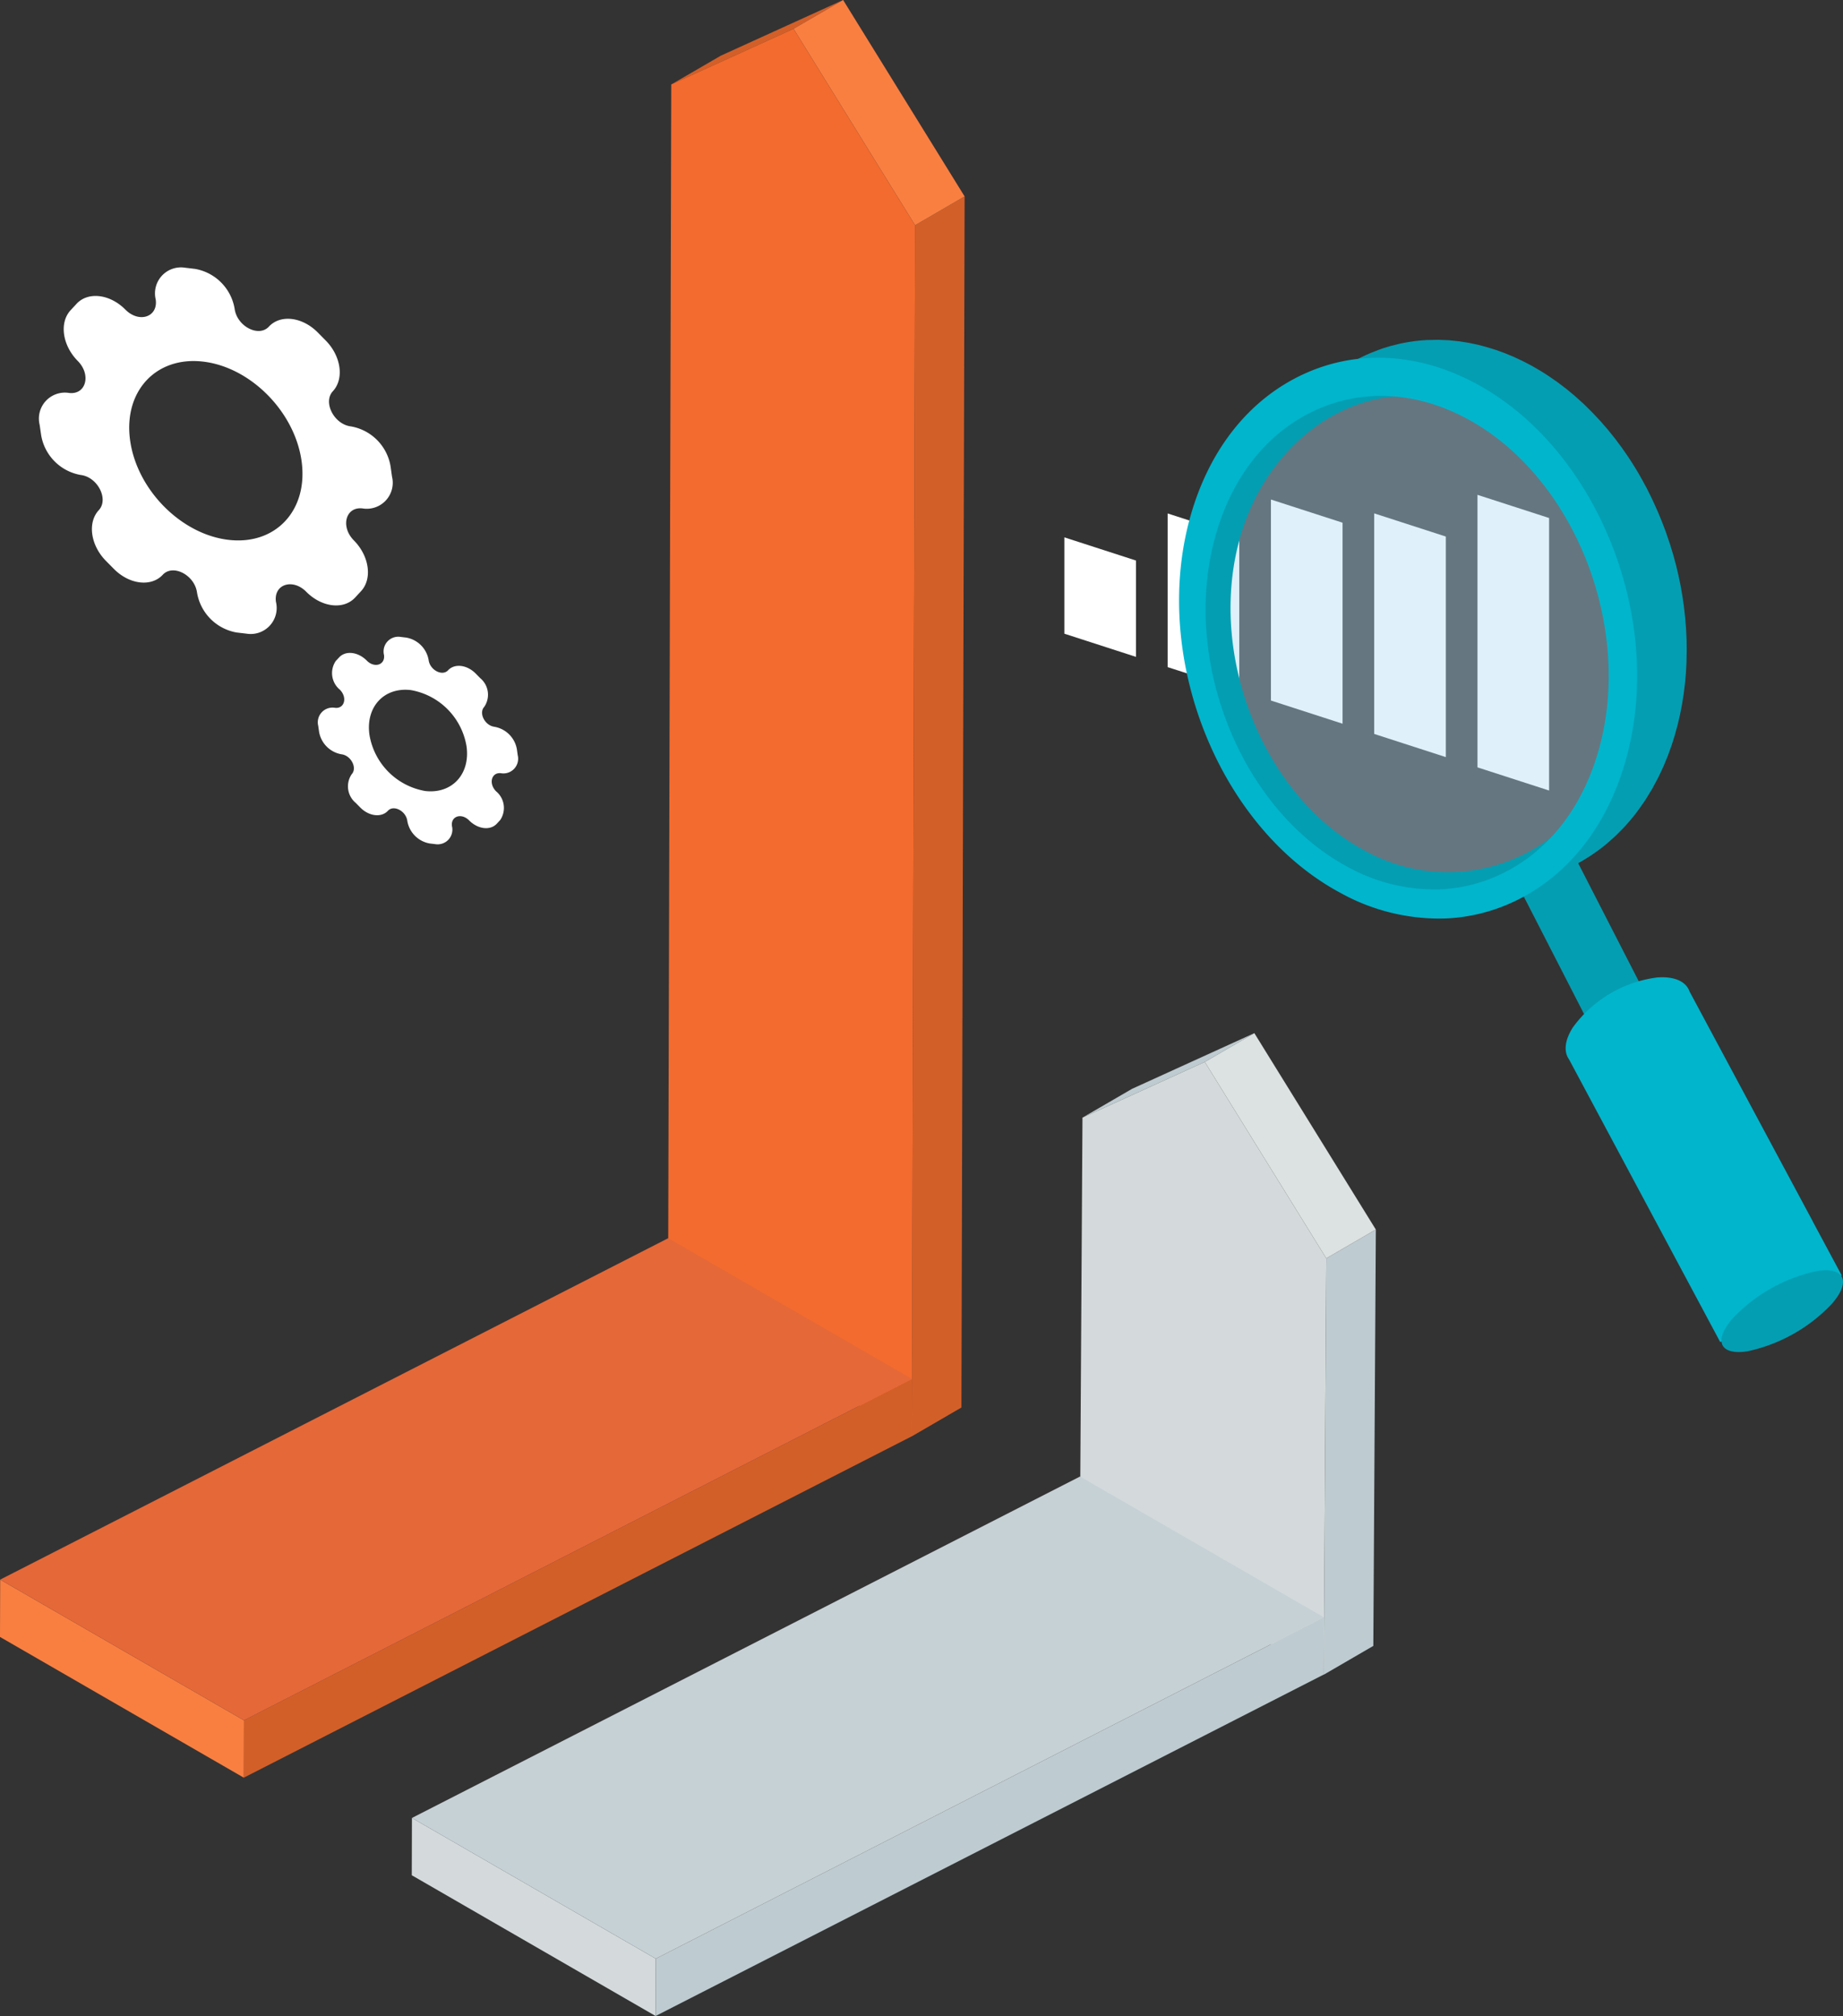 <?xml version="1.0" encoding="UTF-8"?> <svg xmlns="http://www.w3.org/2000/svg" xmlns:xlink="http://www.w3.org/1999/xlink" id="Group_16625" data-name="Group 16625" width="206.178" height="225.558" viewBox="0 0 206.178 225.558"><rect x="0" y="0" width="206.178" height="225.558" fill="#333333" stroke="none"/><defs><clipPath id="clip-path"><rect id="Rectangle_3283" data-name="Rectangle 3283" width="206.178" height="225.558" fill="none"></rect></clipPath><clipPath id="clip-path-3"><rect id="Rectangle_3270" data-name="Rectangle 3270" width="33.101" height="71.782" transform="translate(120.815 115.592)" fill="none"></rect></clipPath><clipPath id="clip-path-4"><rect id="Rectangle_3271" data-name="Rectangle 3271" width="102.028" height="60.358" transform="translate(46.067 165.2)" fill="none"></rect></clipPath><clipPath id="clip-path-5"><rect id="Rectangle_3277" data-name="Rectangle 3277" width="33.174" height="160.694" transform="translate(74.738)" fill="none"></rect></clipPath><clipPath id="clip-path-7"><rect id="Rectangle_3272" data-name="Rectangle 3272" width="19.226" height="9.451" transform="translate(75.094)" fill="none"></rect></clipPath><clipPath id="clip-path-8"><rect id="Rectangle_3273" data-name="Rectangle 3273" width="5.9" height="138.718" transform="translate(102.012 21.976)" fill="none"></rect></clipPath><clipPath id="clip-path-9"><rect id="Rectangle_3274" data-name="Rectangle 3274" width="19.136" height="25.198" transform="translate(88.776)" fill="none"></rect></clipPath><clipPath id="clip-path-10"><rect id="Rectangle_3275" data-name="Rectangle 3275" width="27.629" height="157.472" transform="translate(74.738 3.222)" fill="none"></rect></clipPath><clipPath id="clip-path-11"><rect id="Rectangle_3278" data-name="Rectangle 3278" width="102.029" height="60.358" transform="translate(0 138.535)" fill="none"></rect></clipPath><clipPath id="clip-path-13"><rect id="Rectangle_3280" data-name="Rectangle 3280" width="48.004" height="56.77" transform="translate(133.596 42.585)" fill="none"></rect></clipPath></defs><g id="Group_16624" data-name="Group 16624" clip-path="url(#clip-path)"><g id="Group_16616" data-name="Group 16616"><g id="Group_16615" data-name="Group 16615" clip-path="url(#clip-path)"><g id="Group_16590" data-name="Group 16590" style="isolation: isolate"><g id="Group_16589" data-name="Group 16589"><g id="Group_16588" data-name="Group 16588" clip-path="url(#clip-path-3)"><path id="Path_14887" data-name="Path 14887" d="M121.1,125.044l5.545-3.222,13.681-6.23-5.544,3.222Z" fill="#becbd0"></path><path id="Path_14888" data-name="Path 14888" d="M148.372,140.79l5.545-3.222-.283,46.583-5.545,3.222Z" fill="#becbd0"></path><path id="Path_14889" data-name="Path 14889" d="M134.78,118.814l5.545-3.222,13.591,21.976-5.544,3.222Z" fill="#dce1e1"></path><path id="Path_14890" data-name="Path 14890" d="M134.78,118.814l13.592,21.976-.283,46.583-27.274-15.746.283-46.583Z" fill="#d4dadb"></path></g></g></g><g id="Group_16593" data-name="Group 16593" style="isolation: isolate"><g id="Group_16592" data-name="Group 16592"><g id="Group_16591" data-name="Group 16591" clip-path="url(#clip-path-4)"><path id="Path_14891" data-name="Path 14891" d="M148.1,180.946l-.018,6.413-74.737,38.2.018-6.413Z" fill="#becbd0"></path><path id="Path_14892" data-name="Path 14892" d="M73.358,219.145l-.018,6.413L46.066,209.811l.019-6.412Z" fill="#d4dadb"></path><path id="Path_14893" data-name="Path 14893" d="M148.1,180.946l-74.737,38.2L46.085,203.4l74.737-38.2Z" fill="#c6d1d6"></path></g></g></g><g id="Group_16611" data-name="Group 16611"><g id="Group_16610" data-name="Group 16610"><g id="Group_16609" data-name="Group 16609" clip-path="url(#clip-path-5)"><g id="Group_16608" data-name="Group 16608" style="isolation: isolate"><g id="Group_16607" data-name="Group 16607"><g id="Group_16606" data-name="Group 16606" clip-path="url(#clip-path-5)"><g id="Group_16596" data-name="Group 16596"><g id="Group_16595" data-name="Group 16595"><g id="Group_16594" data-name="Group 16594" clip-path="url(#clip-path-7)"><path id="Path_14894" data-name="Path 14894" d="M75.094,9.451l5.545-3.222L94.32,0,88.776,3.222Z" fill="#d35f28"></path></g></g></g><g id="Group_16599" data-name="Group 16599"><g id="Group_16598" data-name="Group 16598"><g id="Group_16597" data-name="Group 16597" clip-path="url(#clip-path-8)"><path id="Path_14895" data-name="Path 14895" d="M102.367,25.2l5.545-3.222-.356,135.5-5.545,3.222Z" fill="#d35f28"></path></g></g></g><g id="Group_16602" data-name="Group 16602"><g id="Group_16601" data-name="Group 16601"><g id="Group_16600" data-name="Group 16600" clip-path="url(#clip-path-9)"><path id="Path_14896" data-name="Path 14896" d="M88.776,3.222,94.321,0l13.591,21.976L102.368,25.2Z" fill="#f97f41"></path></g></g></g><g id="Group_16605" data-name="Group 16605"><g id="Group_16604" data-name="Group 16604"><g id="Group_16603" data-name="Group 16603" clip-path="url(#clip-path-10)"><path id="Path_14897" data-name="Path 14897" d="M88.776,3.222,102.368,25.2l-.356,135.5L74.738,144.947l.356-135.5Z" fill="#f36b2e"></path></g></g></g></g></g></g></g></g></g><g id="Group_16614" data-name="Group 16614" style="isolation: isolate"><g id="Group_16613" data-name="Group 16613"><g id="Group_16612" data-name="Group 16612" clip-path="url(#clip-path-11)"><path id="Path_14898" data-name="Path 14898" d="M102.029,154.281l-.018,6.413-74.737,38.2.018-6.413Z" fill="#d35f28"></path><path id="Path_14899" data-name="Path 14899" d="M27.292,192.481l-.018,6.413L0,183.148l.019-6.413Z" fill="#f97f41"></path><path id="Path_14900" data-name="Path 14900" d="M102.029,154.281l-74.737,38.2L.019,176.734l74.737-38.2Z" fill="#e56838"></path></g></g></g></g></g><path id="Path_14901" data-name="Path 14901" d="M127.084,73.494,119.07,70.9V60.122l8.014,2.593Z" fill="#fff"></path><path id="Path_14902" data-name="Path 14902" d="M138.639,77.233l-8.014-2.593V57.447l8.014,2.593Z" fill="#fff"></path><path id="Path_14903" data-name="Path 14903" d="M150.193,80.972l-8.014-2.593V55.889l8.014,2.593Z" fill="#fff"></path><path id="Path_14904" data-name="Path 14904" d="M161.748,84.71l-8.014-2.593V57.439l8.014,2.593Z" fill="#fff"></path><path id="Path_14905" data-name="Path 14905" d="M173.3,88.449l-8.014-2.593V55.365l8.014,2.593Z" fill="#fff"></path><g id="Group_16621" data-name="Group 16621"><g id="Group_16620" data-name="Group 16620" clip-path="url(#clip-path)"><g id="Group_16619" data-name="Group 16619" opacity="0.4" style="mix-blend-mode: multiply;isolation: isolate"><g id="Group_16618" data-name="Group 16618"><g id="Group_16617" data-name="Group 16617" clip-path="url(#clip-path-13)"><path id="Path_14906" data-name="Path 14906" d="M180.866,70.227c3.867,18.193-8.172,28.708-21.191,29.118s-24.641-11.962-25.957-27.634S141.89,43,154.909,42.594s22.687,12.25,25.957,27.633" fill="#afdaf2"></path></g></g></g></g></g><path id="Path_14907" data-name="Path 14907" d="M185.134,113.309l-4.733,6.366-11.147-21.73,5.744-4.4Z" fill="#049eb2"></path><g id="Group_16623" data-name="Group 16623"><g id="Group_16622" data-name="Group 16622" clip-path="url(#clip-path)"><path id="Path_14908" data-name="Path 14908" d="M202.8,136.673l.008,0-13.8-25.747h0c-.386-1.092-1.652-1.715-3.616-1.563a13.809,13.809,0,0,0-9.443,5.6c-.929,1.465-1.018,2.724-.419,3.566h0l3.227,6.035h0l13.689,25.6,13.591-7.46Z" fill="#00b5cc"></path><path id="Path_14909" data-name="Path 14909" d="M203.314,142.2c3.061-.447,3.781,1.205,1.608,3.689a18.192,18.192,0,0,1-9.477,5.309c-3.062.448-3.782-1.2-1.609-3.689a18.2,18.2,0,0,1,9.478-5.309" fill="#049eb2"></path><path id="Path_14910" data-name="Path 14910" d="M165.516,43.969c-13.023-6.976-26.7-.242-30.546,15.041s3.593,33.326,16.617,40.3,26.7.242,30.546-15.041-3.593-33.327-16.617-40.3m15.062,38.746a19.081,19.081,0,0,1-27.942,12.43c-11.063-5.925-17.381-21.252-14.114-34.233s15.848-20.484,26.91-14.558,18.413,23.38,15.146,36.361" fill="#049eb2"></path><path id="Path_14911" data-name="Path 14911" d="M188.615,75.091c.022-.335.043-.67.055-1.005,0-.06,0-.12,0-.18.005-.16.007-.32.01-.48,0-.194.011-.388.012-.583,0-.108,0-.216,0-.324,0-.174,0-.347-.007-.521,0-.133,0-.267-.006-.4,0-.16-.015-.321-.022-.481s-.015-.347-.025-.521c-.005-.086-.006-.172-.012-.257-.014-.229-.036-.456-.055-.685-.012-.147-.022-.295-.036-.443,0-.041-.006-.083-.01-.125q-.059-.612-.139-1.224l0-.014c0-.037-.011-.074-.016-.111-.048-.36-.1-.72-.157-1.079-.009-.057-.02-.113-.03-.17-.022-.135-.048-.271-.072-.406-.034-.193-.065-.387-.1-.58-.024-.123-.052-.245-.077-.368-.03-.15-.061-.3-.093-.448-.023-.109-.043-.219-.068-.328-.048-.218-.1-.435-.155-.652-.028-.115-.054-.231-.082-.347-.011-.041-.019-.082-.03-.123q-.144-.57-.305-1.134l-.015-.048c-.031-.108-.066-.215-.1-.323-.086-.29-.171-.58-.263-.868-.014-.045-.031-.089-.046-.135-.076-.236-.159-.47-.24-.705-.065-.188-.125-.378-.193-.565-.012-.034-.027-.067-.039-.1q-.333-.91-.708-1.8c-.021-.051-.038-.1-.06-.153-.064-.15-.134-.3-.2-.446-.107-.243-.214-.486-.326-.727-.1-.213-.2-.424-.3-.635-.116-.238-.232-.475-.351-.709-.04-.077-.076-.156-.116-.233-.1-.185-.2-.366-.3-.548-.068-.126-.134-.252-.2-.376-.216-.39-.438-.777-.667-1.157l-.006-.011-.006-.01q-.393-.651-.811-1.282c-.012-.018-.023-.038-.036-.056-.2-.307-.413-.607-.624-.906-.042-.06-.083-.122-.125-.182l-.008-.011q-.378-.528-.774-1.04c-.013-.017-.027-.033-.04-.049-.081-.1-.165-.205-.247-.308-.168-.211-.334-.424-.507-.631-.032-.039-.067-.076-.1-.115-.117-.139-.237-.274-.356-.411s-.26-.306-.394-.455c-.05-.055-.1-.107-.152-.161-.131-.144-.264-.284-.4-.424-.115-.121-.226-.246-.342-.365-.066-.067-.134-.131-.2-.2-.145-.146-.292-.289-.439-.432-.1-.1-.2-.2-.3-.3-.081-.076-.165-.148-.247-.223-.149-.138-.3-.273-.45-.407-.091-.082-.18-.167-.273-.247s-.2-.168-.3-.253c-.149-.126-.3-.251-.45-.373-.078-.063-.153-.13-.232-.193-.127-.1-.258-.2-.387-.295s-.284-.218-.427-.324c-.058-.043-.114-.089-.172-.131-.175-.127-.354-.247-.532-.37-.122-.084-.242-.171-.365-.254-.031-.021-.062-.044-.094-.065q-.483-.323-.98-.622l-.009-.005c-.024-.015-.049-.028-.073-.042-.3-.18-.6-.356-.907-.523-.077-.043-.154-.084-.232-.126-.25-.134-.5-.264-.753-.388-.1-.047-.191-.088-.287-.134-.13-.063-.26-.123-.391-.183-.1-.046-.2-.1-.3-.142-.162-.072-.324-.135-.487-.2-.116-.048-.233-.1-.349-.145-.048-.019-.1-.041-.144-.06q-.489-.191-.978-.357l-.006,0q-.5-.169-1-.313c-.043-.013-.087-.022-.13-.034-.121-.034-.241-.064-.361-.1-.171-.046-.343-.095-.513-.135-.086-.021-.171-.035-.256-.055-.149-.033-.3-.064-.448-.094-.115-.024-.23-.052-.345-.073s-.241-.038-.362-.058c-.151-.025-.3-.05-.453-.072-.079-.011-.159-.027-.239-.038-.142-.019-.284-.028-.426-.044-.176-.02-.352-.04-.528-.055-.062-.005-.124-.014-.186-.019-.147-.011-.292-.012-.438-.02-.19-.01-.38-.021-.57-.025-.056,0-.112-.007-.168-.008-.13,0-.258.006-.387.007-.228,0-.456,0-.682.012-.064,0-.128,0-.192,0-.251.012-.5.031-.752.053l-.1.011c-.19.018-.379.037-.568.06-.12.016-.239.036-.359.054-.09.013-.18.025-.27.04-.328.053-.655.111-.979.181l-.03.007c-.089.02-.175.045-.263.065-.271.063-.541.129-.808.2-.131.036-.259.079-.389.118-.171.053-.344.1-.515.158-.043.014-.084.033-.127.048-.263.09-.522.191-.78.293-.126.05-.253.095-.378.147-.38.16-.757.331-1.127.516l-6.06,3.031c.37-.185.747-.356,1.127-.516.125-.052.252-.1.378-.147.258-.1.518-.2.78-.293.212-.073.427-.14.642-.205.13-.04.258-.083.389-.119.267-.075.537-.141.808-.2.088-.02.175-.045.263-.065.333-.072.67-.134,1.009-.188.09-.015.181-.027.272-.04.307-.045.615-.085.925-.114l.1-.011c.312-.028.627-.044.943-.057.227-.009.455-.011.683-.012.184,0,.369,0,.554,0s.38.015.57.025c.208.011.416.022.625.039.175.015.351.035.526.055.222.025.445.05.667.082.151.022.3.047.451.072q.354.059.709.131c.149.03.3.061.448.1.255.057.511.121.767.188.121.032.242.062.363.1.375.106.751.22,1.127.347h0c.374.127.748.268,1.122.417.116.046.232.1.349.145.263.11.527.224.791.345.13.06.26.12.39.183.347.166.694.337,1.041.522.386.207.766.425,1.142.651l.069.04c.366.221.727.453,1.084.693.122.081.242.168.363.252.237.164.473.33.706.5.143.106.284.215.425.324.209.16.416.322.621.488.151.123.3.247.449.373.194.164.387.331.577.5.152.134.3.269.45.407.186.171.37.346.552.523q.22.213.437.43c.184.185.364.373.543.562.133.141.267.282.4.426.184.2.364.407.543.613.12.138.241.274.358.413.206.245.407.5.607.746.081.1.166.2.246.308q.42.54.822,1.1c.042.058.08.118.122.177.225.318.447.64.663.967q.414.627.8,1.271l.015.022v0c.231.383.453.772.671,1.164.069.124.136.251.2.376.14.259.278.519.412.781.12.234.235.471.351.708.1.212.206.423.305.637.111.24.218.482.325.725.088.2.176.4.26.6q.375.889.708,1.8c.08.221.155.444.232.667s.164.469.241.706c.107.33.208.663.306,1,.033.11.068.218.1.329.124.432.239.868.349,1.3.029.116.055.232.082.347q.118.489.224.98c.032.149.062.3.093.448q.094.472.179.948c.024.135.049.271.071.406q.1.627.188,1.256c.005.034.011.069.016.1.059.454.108.909.151,1.364.013.148.023.3.035.445.026.313.05.626.067.939.01.174.018.349.025.524q.02.439.028.879c0,.174.006.348.007.522,0,.3,0,.606-.008.909,0,.159,0,.318-.01.477q-.02.594-.059,1.187c0,.057,0,.115-.009.173q-.05.678-.125,1.354c-.014.128-.032.255-.048.384-.039.322-.082.645-.131.966-.023.155-.048.31-.074.465-.05.305-.106.609-.165.912-.028.147-.056.294-.086.441-.09.432-.186.862-.294,1.29-.113.45-.236.89-.366,1.325-.037.123-.077.243-.116.365-.093.3-.189.6-.29.886-.058.169-.12.334-.181.5-.091.247-.183.492-.28.734q-.106.267-.218.529-.141.333-.29.66-.134.294-.273.582t-.291.583c-.116.226-.235.448-.356.668q-.143.258-.289.512c-.154.264-.313.522-.475.777-.1.16-.2.323-.3.479-.053.079-.106.156-.159.234q-.273.4-.557.781c-.037.049-.073.1-.11.15q-.361.477-.74.928l-.006.007q-.38.449-.777.871c-.053.057-.108.111-.162.167q-.3.313-.612.612c-.083.08-.167.159-.251.237-.194.181-.392.357-.592.529-.076.066-.151.133-.228.2-.273.228-.549.449-.83.66-.04.03-.081.057-.12.086q-.367.271-.744.524c-.092.061-.184.12-.276.18-.213.138-.429.271-.646.4-.09.053-.18.107-.271.159-.3.172-.606.338-.915.493l6.06-3.031c.309-.155.613-.321.915-.493.091-.052.18-.106.27-.159.218-.129.433-.262.647-.4.092-.06.184-.119.276-.18q.377-.252.743-.524c.04-.029.081-.056.121-.086.281-.211.557-.432.83-.66.077-.064.152-.131.228-.2q.3-.258.592-.529c.084-.078.168-.157.251-.237q.311-.3.611-.612c.054-.057.109-.11.163-.167.016-.017.033-.033.048-.05q.372-.4.729-.821l.006-.007q.355-.421.695-.867c.015-.02.029-.041.045-.061.037-.049.073-.1.11-.151q.285-.381.556-.78c.053-.078.107-.155.159-.234.039-.058.08-.114.118-.173.065-.1.123-.206.187-.306.161-.255.321-.513.475-.777.04-.071.085-.136.126-.207.056-.1.107-.2.162-.305.122-.22.241-.442.357-.668.048-.093.1-.18.146-.274s.1-.207.145-.309q.139-.288.273-.582c.046-.1.1-.2.14-.3.052-.118.1-.242.15-.361q.111-.263.218-.529c.036-.091.076-.178.111-.27.059-.152.112-.31.169-.464s.123-.332.181-.5c.024-.068.05-.133.073-.2.076-.225.145-.456.217-.684.038-.123.079-.243.116-.367.009-.03.019-.059.028-.089q.169-.574.32-1.165l.018-.07q.137-.54.253-1.085c.015-.068.026-.137.041-.206.03-.146.057-.293.086-.439.034-.172.071-.344.1-.517.024-.132.042-.265.064-.4.026-.154.051-.309.074-.464.016-.1.034-.2.049-.305.031-.22.055-.442.082-.663.016-.127.034-.254.048-.382,0-.042.011-.085.016-.127q.063-.6.107-1.2v-.026c.005-.058.006-.116.01-.174" fill="#049eb2"></path><path id="Path_14912" data-name="Path 14912" d="M165.088,42.9c-6.34-3.4-13.111-3.8-19.063-1.128-6.425,2.881-11.073,8.878-13.089,16.888-3.929,15.609,3.71,34.111,17.029,41.245a22.784,22.784,0,0,0,11.844,2.852,19.869,19.869,0,0,0,7.218-1.724c6.425-2.881,11.074-8.878,13.09-16.889,3.928-15.608-3.711-34.111-17.029-41.244m13.967,40.219c-1.774,7.048-5.864,12.325-11.518,14.86a17.455,17.455,0,0,1-6.351,1.517,20.051,20.051,0,0,1-10.422-2.509c-11.718-6.278-18.44-22.558-14.983-36.291,1.774-7.048,5.864-12.326,11.517-14.86,5.237-2.347,11.195-2,16.773.992,11.719,6.277,18.441,22.557,14.984,36.291" fill="#00b5cc"></path><path id="Path_14913" data-name="Path 14913" d="M39.261,47.708h0C37.376,47.485,36.1,45,37.235,43.775c1.288-1.389.929-3.933-.8-5.681l-.89-.9c-1.73-1.748-4.177-2.038-5.464-.649-1.137,1.228-3.555-.024-3.831-1.984a5.44,5.44,0,0,0-4.43-4.476l-1.1-.13a2.909,2.909,0,0,0-3.3,3.559c.276,1.96-1.864,2.671-3.393,1.127-1.73-1.748-4.176-2.039-5.464-.649l-.662.715c-1.288,1.39-.929,3.933.8,5.681,1.528,1.544.918,3.8-.967,3.578a2.909,2.909,0,0,0-3.3,3.558L4.6,48.667a5.438,5.438,0,0,0,4.429,4.476c1.885.224,3.163,2.7,2.026,3.933-1.288,1.39-.929,3.933.8,5.681l.89.9c1.73,1.748,4.177,2.039,5.464.649,1.138-1.228,3.555.024,3.831,1.984a5.44,5.44,0,0,0,4.43,4.476l1.1.13a2.909,2.909,0,0,0,3.3-3.558c-.277-1.96,1.864-2.671,3.392-1.127,1.73,1.748,4.176,2.038,5.464.648l.662-.715c1.288-1.39.929-3.933-.8-5.681-1.528-1.544-.918-3.8.967-3.578a2.909,2.909,0,0,0,3.3-3.558l-.161-1.142a5.439,5.439,0,0,0-4.43-4.476M25.553,60.4c-5.3-.628-10.218-5.6-10.994-11.107s2.887-9.46,8.182-8.832,10.218,5.6,10.994,11.108-2.887,9.46-8.182,8.831" fill="#fff"></path><path id="Path_14914" data-name="Path 14914" d="M55.32,81.316h0c-1.068-.127-1.792-1.532-1.148-2.228a2.411,2.411,0,0,0-.453-3.218l-.5-.508c-.98-.99-2.365-1.154-3.094-.367-.645.694-2.013-.015-2.17-1.125a3.079,3.079,0,0,0-2.509-2.533l-.621-.075a1.647,1.647,0,0,0-1.868,2.015c.157,1.11-1.055,1.513-1.921.638-.979-.989-2.365-1.153-3.094-.366l-.375.4a2.41,2.41,0,0,0,.454,3.217c.865.874.52,2.153-.548,2.026A1.647,1.647,0,0,0,35.6,81.212l.092.647A3.08,3.08,0,0,0,38.2,84.393c1.068.127,1.791,1.531,1.147,2.227a2.412,2.412,0,0,0,.454,3.218l.5.508c.98.991,2.365,1.155,3.094.368.644-.695,2.013.014,2.17,1.124a3.079,3.079,0,0,0,2.508,2.534l.622.074a1.647,1.647,0,0,0,1.867-2.015c-.156-1.11,1.056-1.512,1.921-.638.98.99,2.365,1.154,3.094.367l.376-.405a2.41,2.41,0,0,0-.454-3.217c-.866-.875-.52-2.153.547-2.026A1.647,1.647,0,0,0,57.919,84.5l-.091-.647a3.079,3.079,0,0,0-2.508-2.534M47.557,88.5a7.644,7.644,0,0,1-6.226-6.289c-.44-3.118,1.635-5.357,4.634-5A7.647,7.647,0,0,1,52.191,83.5c.439,3.118-1.635,5.356-4.634,5" fill="#fff"></path></g></g></g></svg> 